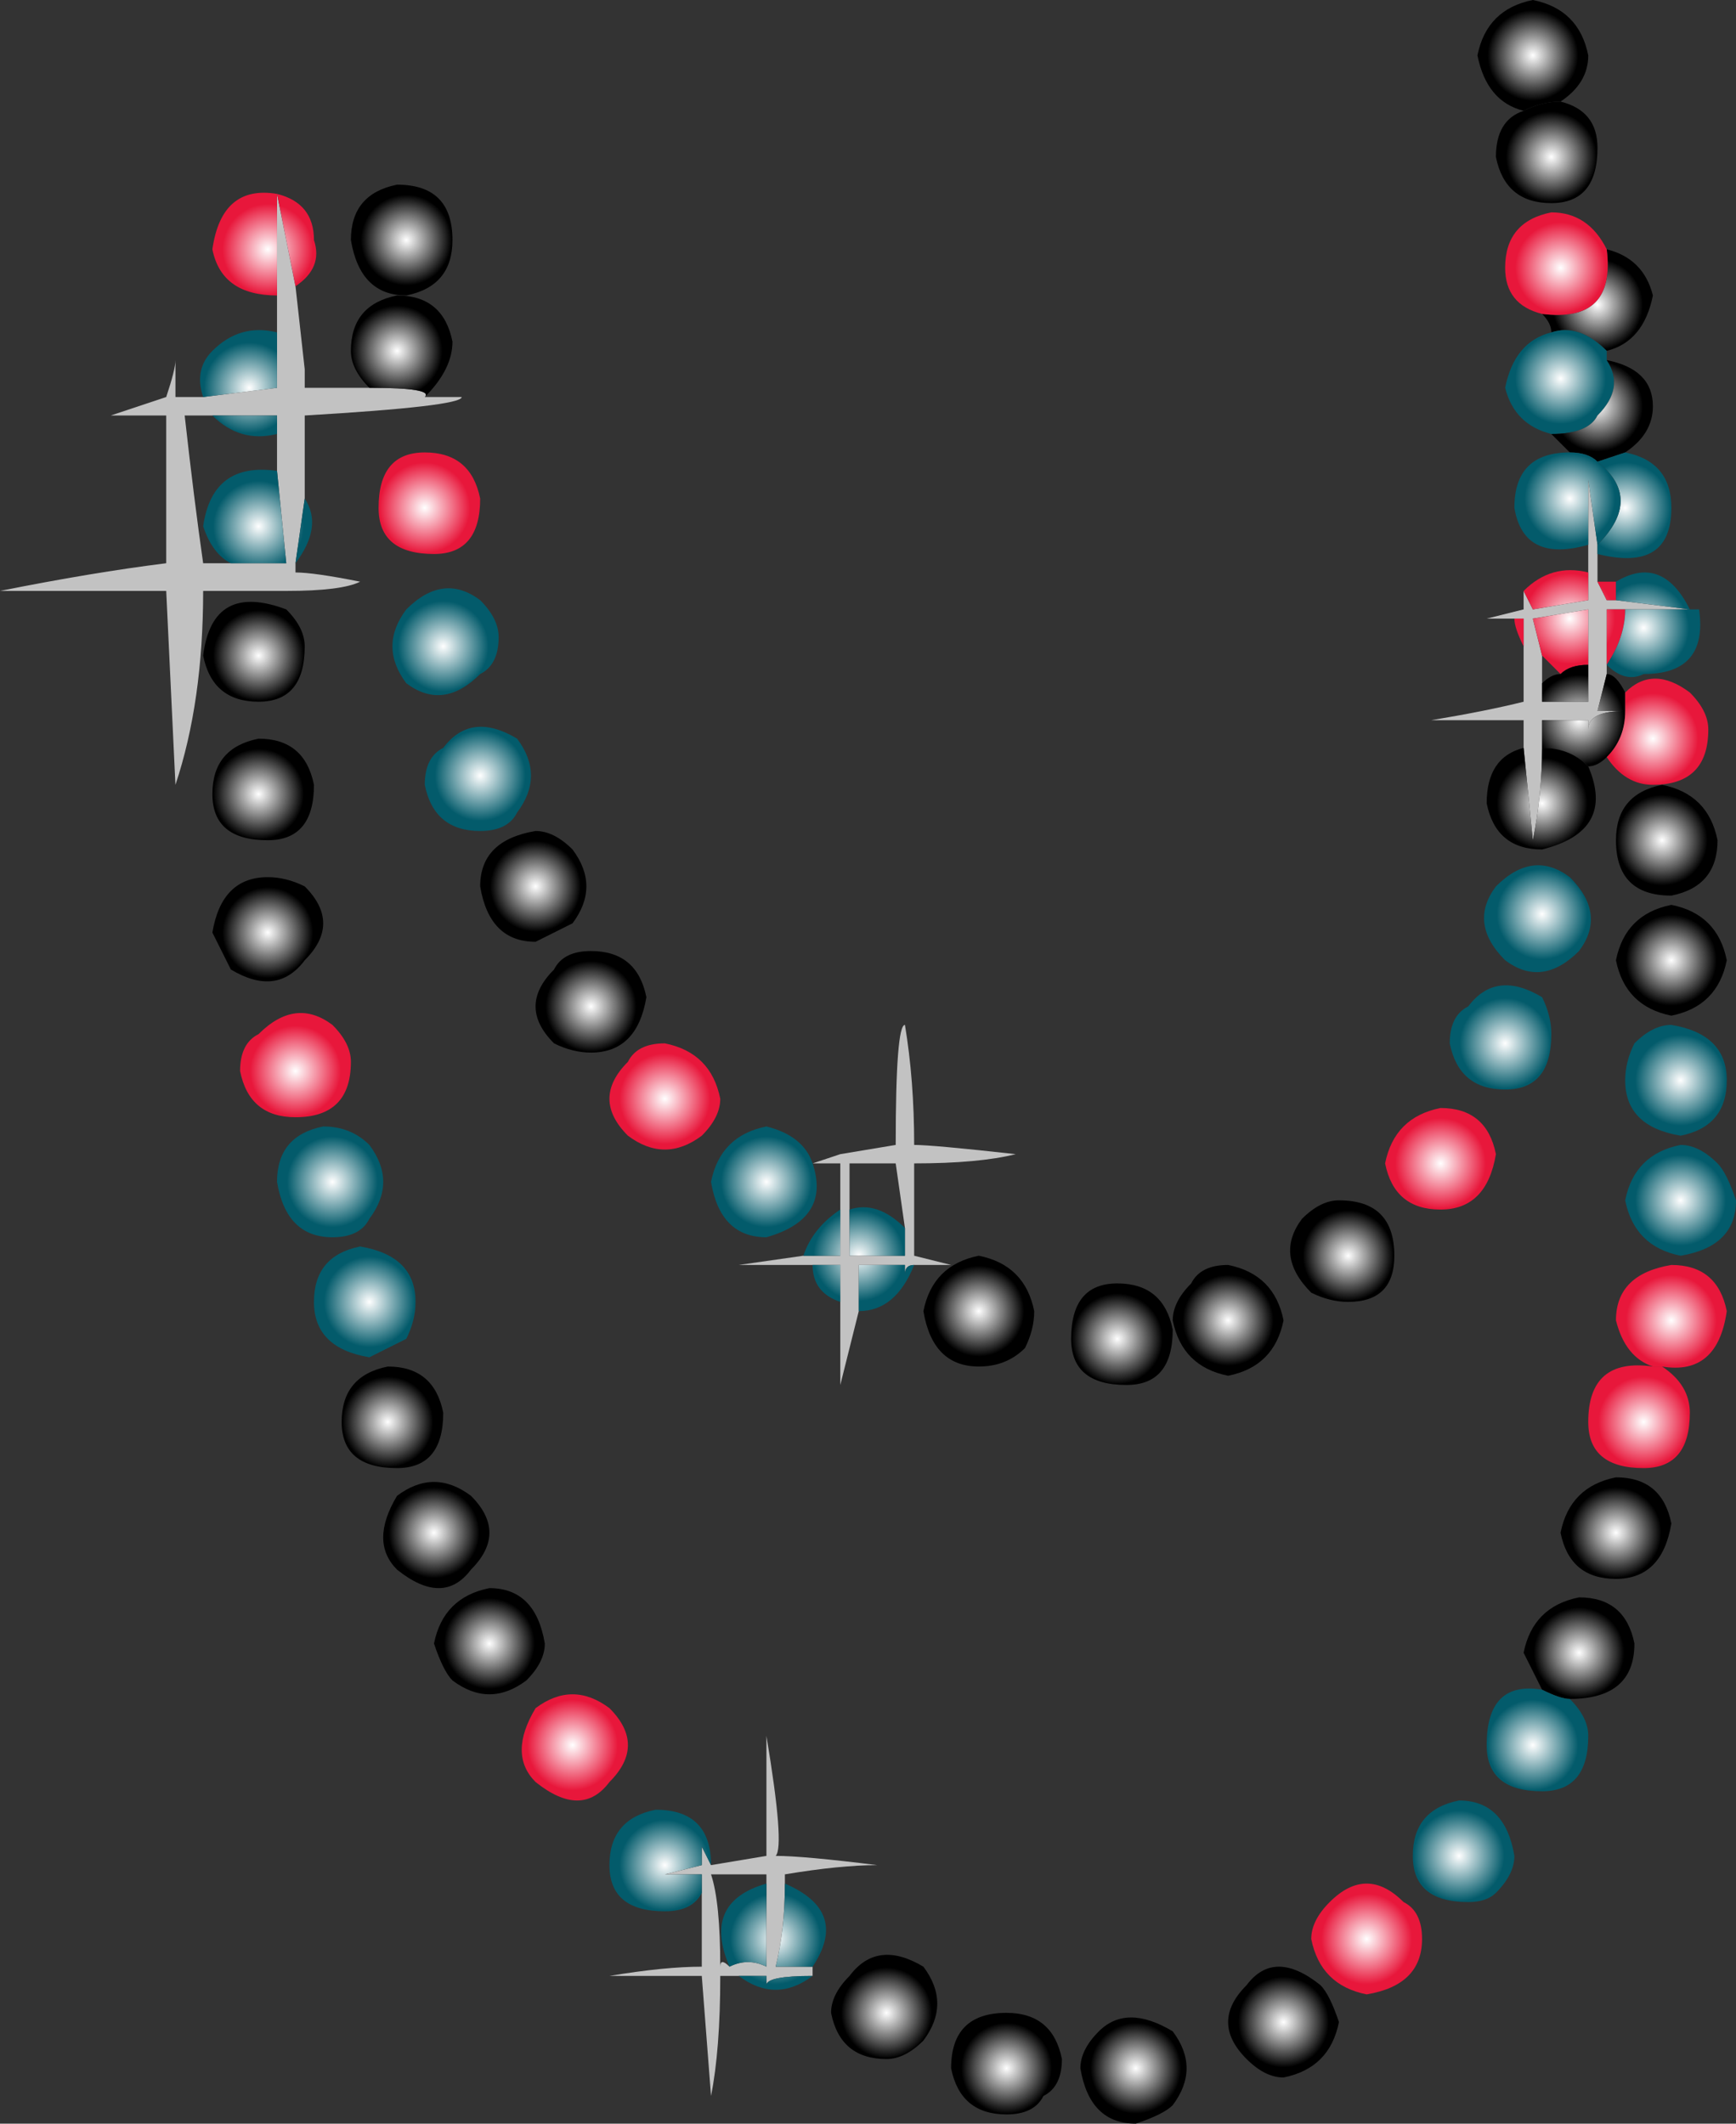 <?xml version="1.0" encoding="UTF-8" standalone="no"?>
<svg xmlns:xlink="http://www.w3.org/1999/xlink" height="11.5px" width="9.4px" xmlns="http://www.w3.org/2000/svg">
  <rect width="100%" height="100%" fill="#333333" stroke="none"/>
  <g transform="matrix(1.0, 0.0, 0.0, 1.0, 4.7, 5.75)">
    <path d="M3.55 -5.15 Q3.35 -5.2 3.3 -5.45 3.35 -5.7 3.6 -5.75 3.85 -5.7 3.9 -5.45 3.9 -5.3 3.75 -5.2 3.65 -5.2 3.55 -5.15" fill="url(#gradient0)" fill-rule="evenodd" stroke="none"/>
    <path d="M3.75 -5.2 Q3.95 -5.15 3.95 -4.95 3.95 -4.65 3.7 -4.65 3.45 -4.65 3.4 -4.9 3.4 -5.1 3.55 -5.15 3.65 -5.2 3.75 -5.2" fill="url(#gradient1)" fill-rule="evenodd" stroke="none"/>
    <path d="M4.0 -4.4 Q4.2 -4.35 4.25 -4.15 4.2 -3.9 4.0 -3.85 3.85 -4.0 3.7 -3.95 3.7 -4.0 3.65 -4.05 4.05 -4.0 4.0 -4.4" fill="url(#gradient2)" fill-rule="evenodd" stroke="none"/>
    <path d="M3.65 -4.05 Q3.45 -4.1 3.45 -4.3 3.45 -4.55 3.7 -4.6 3.9 -4.6 4.0 -4.4 4.05 -4.0 3.65 -4.05" fill="url(#gradient3)" fill-rule="evenodd" stroke="none"/>
    <path d="M4.0 -3.85 L4.0 -3.8 Q4.1 -3.65 3.95 -3.5 3.9 -3.4 3.7 -3.4 3.5 -3.45 3.45 -3.65 3.5 -3.9 3.7 -3.95 3.85 -4.0 4.0 -3.85" fill="url(#gradient4)" fill-rule="evenodd" stroke="none"/>
    <path d="M4.0 -3.8 Q4.25 -3.75 4.25 -3.55 4.25 -3.4 4.1 -3.3 L3.95 -3.25 Q3.9 -3.3 3.8 -3.3 3.75 -3.35 3.7 -3.4 3.9 -3.4 3.95 -3.5 4.1 -3.65 4.0 -3.8" fill="url(#gradient5)" fill-rule="evenodd" stroke="none"/>
    <path d="M3.95 -2.75 L3.95 -2.6 4.0 -2.5 4.05 -2.5 4.45 -2.45 4.5 -2.45 Q4.3 -2.45 4.1 -2.45 L4.0 -2.45 4.0 -2.15 4.0 -2.1 3.95 -1.9 4.1 -1.9 Q3.9 -1.9 3.9 -1.8 L3.9 -1.85 3.65 -1.85 3.65 -1.7 Q3.65 -1.45 3.6 -1.2 L3.55 -1.7 3.55 -1.8 3.55 -1.85 3.05 -1.85 Q3.35 -1.9 3.55 -1.95 L3.55 -2.25 3.55 -2.4 3.5 -2.4 3.35 -2.4 3.55 -2.45 3.55 -2.55 3.6 -2.45 3.9 -2.5 3.9 -2.65 3.9 -2.8 Q3.9 -3.1 3.9 -3.15 L3.95 -2.8 3.95 -2.75 M3.55 -2.55 L3.55 -2.55 M-0.3 0.55 L-0.15 0.5 0.15 0.45 Q0.15 -0.2 0.2 -0.2 0.25 0.1 0.25 0.45 0.35 0.45 0.8 0.5 0.6 0.55 0.25 0.55 0.25 0.85 0.25 1.0 L0.25 1.05 0.45 1.1 0.25 1.1 Q0.2 1.1 0.2 1.15 L0.2 1.1 -0.05 1.1 -0.05 1.35 Q-0.1 1.55 -0.15 1.75 L-0.15 1.3 -0.15 1.1 -0.3 1.1 -0.7 1.1 -0.35 1.05 -0.15 1.05 -0.15 0.8 -0.15 0.55 -0.3 0.55 -0.3 0.55 M3.9 -2.15 L3.9 -2.45 3.6 -2.4 3.65 -2.2 3.65 -2.05 3.65 -1.95 3.9 -1.95 Q3.9 -2.0 3.9 -2.15 M4.1 -1.9 L4.1 -1.9 M-3.1 -4.2 L-3.05 -3.75 -3.05 -3.65 -2.7 -3.65 Q-2.35 -3.65 -2.4 -3.6 L-2.2 -3.6 Q-2.2 -3.55 -3.05 -3.5 -3.05 -3.4 -3.05 -3.05 L-3.1 -2.7 -3.1 -2.65 Q-3.0 -2.65 -2.75 -2.6 -2.85 -2.55 -3.15 -2.55 L-3.15 -2.45 -3.15 -2.55 -3.6 -2.55 Q-3.6 -1.95 -3.75 -1.5 L-3.8 -2.55 -4.7 -2.55 Q-4.2 -2.65 -3.8 -2.7 -3.8 -3.45 -3.8 -3.5 L-4.1 -3.5 -3.8 -3.6 Q-3.75 -3.75 -3.75 -3.8 -3.75 -3.7 -3.75 -3.6 L-3.6 -3.6 -3.2 -3.65 -3.2 -3.95 -3.2 -4.15 Q-3.2 -4.6 -3.2 -4.7 L-3.2 -4.7 Q-3.15 -4.45 -3.1 -4.2 M-3.55 -3.5 L-3.7 -3.5 Q-3.65 -3.05 -3.6 -2.7 L-3.45 -2.7 -3.15 -2.7 -3.2 -3.2 -3.2 -3.4 -3.2 -3.5 -3.55 -3.5 M0.2 0.9 L0.15 0.55 -0.1 0.55 Q-0.1 0.65 -0.1 0.8 L-0.1 1.05 Q0.15 1.05 0.2 1.05 0.2 1.0 0.2 0.9 M-0.85 4.35 L-0.55 4.3 -0.55 3.65 Q-0.45 4.25 -0.5 4.3 -0.35 4.3 0.05 4.35 -0.15 4.35 -0.45 4.4 L-0.45 4.45 Q-0.45 4.7 -0.5 4.9 L-0.3 4.9 -0.3 4.95 Q-0.55 4.95 -0.55 5.0 L-0.55 4.95 -0.7 4.95 -0.8 4.95 Q-0.8 5.35 -0.85 5.6 L-0.9 4.95 -1.4 4.95 Q-1.1 4.9 -0.9 4.9 L-0.9 4.5 -0.9 4.4 -1.1 4.4 -0.9 4.35 -0.9 4.25 -0.85 4.35 M-0.55 4.45 L-0.55 4.4 -0.85 4.4 Q-0.8 4.55 -0.8 4.9 -0.8 4.85 -0.75 4.9 -0.65 4.85 -0.55 4.9 L-0.55 4.45" fill="#ffffff" fill-opacity="0.702" fill-rule="evenodd" stroke="none"/>
    <path d="M3.1 0.25 Q3.35 0.25 3.4 0.5 3.35 0.8 3.1 0.8 2.85 0.8 2.8 0.55 2.85 0.3 3.1 0.25" fill="url(#gradient6)" fill-rule="evenodd" stroke="none"/>
    <path d="M3.25 -0.3 Q3.4 -0.5 3.65 -0.35 3.7 -0.25 3.7 -0.15 3.7 0.15 3.45 0.15 3.2 0.15 3.15 -0.1 3.15 -0.25 3.25 -0.3" fill="url(#gradient7)" fill-rule="evenodd" stroke="none"/>
    <path d="M4.1 -3.3 Q4.35 -3.25 4.35 -3.0 4.35 -2.65 3.95 -2.75 L3.95 -2.8 Q4.2 -3.05 3.95 -3.25 L4.1 -3.3" fill="url(#gradient8)" fill-rule="evenodd" stroke="none"/>
    <path d="M3.9 -2.8 Q3.55 -2.7 3.5 -3.0 3.5 -3.3 3.8 -3.3 3.9 -3.3 3.95 -3.25 4.2 -3.05 3.95 -2.8 L3.9 -3.15 Q3.9 -3.1 3.9 -2.8" fill="url(#gradient9)" fill-rule="evenodd" stroke="none"/>
    <path d="M3.95 -2.6 Q4.0 -2.6 4.05 -2.6 L4.05 -2.5 4.0 -2.5 3.95 -2.6 M3.55 -2.25 Q3.5 -2.35 3.5 -2.4 L3.55 -2.4 3.55 -2.25 M3.55 -2.45 Q3.55 -2.5 3.55 -2.55 3.7 -2.7 3.9 -2.65 L3.9 -2.5 3.6 -2.45 3.55 -2.55 3.55 -2.45 M4.1 -2.45 Q4.1 -2.3 4.0 -2.15 L4.0 -2.45 4.1 -2.45 M3.9 -2.15 Q3.8 -2.15 3.75 -2.1 3.7 -2.15 3.65 -2.2 L3.6 -2.4 3.9 -2.45 3.9 -2.15" fill="url(#gradient10)" fill-rule="evenodd" stroke="none"/>
    <path d="M4.05 -2.6 Q4.3 -2.75 4.45 -2.45 L4.05 -2.5 4.05 -2.6 M4.5 -2.45 Q4.55 -2.1 4.2 -2.1 4.1 -2.05 4.0 -2.15 4.1 -2.3 4.1 -2.45 4.3 -2.45 4.5 -2.45" fill="url(#gradient11)" fill-rule="evenodd" stroke="none"/>
    <path d="M4.0 -2.1 Q4.05 -2.1 4.1 -2.0 4.1 -1.95 4.1 -1.9 4.1 -1.75 4.0 -1.65 3.95 -1.6 3.9 -1.6 3.8 -1.7 3.65 -1.7 L3.65 -1.85 3.9 -1.85 3.9 -1.8 Q3.9 -1.9 4.1 -1.9 L3.95 -1.9 4.0 -2.1 M3.55 -1.8 L3.55 -1.85 3.55 -1.8 M3.75 -2.1 Q3.8 -2.15 3.9 -2.15 3.9 -2.0 3.9 -1.95 L3.65 -1.95 3.65 -2.05 Q3.7 -2.1 3.75 -2.1" fill="url(#gradient12)" fill-rule="evenodd" stroke="none"/>
    <path d="M3.9 -1.6 Q4.05 -1.25 3.65 -1.15 3.4 -1.15 3.35 -1.4 3.35 -1.65 3.55 -1.7 L3.6 -1.2 Q3.65 -1.45 3.65 -1.7 3.8 -1.7 3.9 -1.6" fill="url(#gradient13)" fill-rule="evenodd" stroke="none"/>
    <path d="M4.1 -2.0 Q4.25 -2.15 4.45 -2.0 4.55 -1.9 4.55 -1.8 4.55 -1.5 4.25 -1.5 4.1 -1.5 4.0 -1.65 4.1 -1.75 4.1 -1.9 4.1 -1.95 4.1 -2.0 M4.1 -1.9 L4.1 -1.9" fill="url(#gradient14)" fill-rule="evenodd" stroke="none"/>
    <path d="M4.6 -1.2 Q4.6 -0.95 4.35 -0.9 4.05 -0.9 4.05 -1.2 4.05 -1.45 4.3 -1.5 4.55 -1.45 4.6 -1.2" fill="url(#gradient15)" fill-rule="evenodd" stroke="none"/>
    <path d="M4.65 -0.55 Q4.6 -0.3 4.35 -0.25 4.1 -0.3 4.05 -0.55 4.1 -0.8 4.35 -0.85 4.6 -0.8 4.65 -0.55" fill="url(#gradient16)" fill-rule="evenodd" stroke="none"/>
    <path d="M3.85 -0.6 Q3.65 -0.4 3.45 -0.55 3.25 -0.75 3.4 -0.95 3.6 -1.15 3.8 -1.0 4.0 -0.8 3.85 -0.6" fill="url(#gradient17)" fill-rule="evenodd" stroke="none"/>
    <path d="M4.15 -0.1 Q4.25 -0.2 4.35 -0.2 4.65 -0.15 4.65 0.1 4.65 0.35 4.4 0.4 4.1 0.35 4.1 0.1 4.1 0.0 4.15 -0.1" fill="url(#gradient18)" fill-rule="evenodd" stroke="none"/>
    <path d="M4.6 0.55 Q4.65 0.6 4.7 0.75 4.7 1.0 4.4 1.05 4.15 1.0 4.1 0.75 4.15 0.5 4.4 0.45 4.5 0.45 4.6 0.55" fill="url(#gradient19)" fill-rule="evenodd" stroke="none"/>
    <path d="M-2.8 -4.45 Q-2.8 -4.7 -2.55 -4.75 -2.25 -4.75 -2.25 -4.45 -2.25 -4.2 -2.5 -4.15 -2.75 -4.15 -2.8 -4.45" fill="url(#gradient20)" fill-rule="evenodd" stroke="none"/>
    <path d="M-3.2 -4.7 Q-3.0 -4.65 -3.0 -4.45 -2.95 -4.3 -3.1 -4.2 -3.15 -4.45 -3.2 -4.7 -3.2 -4.6 -3.2 -4.15 -3.5 -4.15 -3.55 -4.4 -3.5 -4.75 -3.2 -4.7" fill="url(#gradient21)" fill-rule="evenodd" stroke="none"/>
    <path d="M-3.05 -3.75 Q-3.05 -3.7 -3.05 -3.65 L-3.05 -3.75 M-3.6 -3.6 Q-3.65 -3.75 -3.55 -3.85 -3.4 -4.0 -3.2 -3.95 L-3.2 -3.65 -3.6 -3.6 M-3.2 -3.4 Q-3.4 -3.35 -3.55 -3.5 L-3.2 -3.5 -3.2 -3.4" fill="url(#gradient22)" fill-rule="evenodd" stroke="none"/>
    <path d="M-2.7 -3.65 Q-2.8 -3.75 -2.8 -3.85 -2.8 -4.1 -2.55 -4.15 -2.3 -4.15 -2.25 -3.9 -2.25 -3.75 -2.4 -3.6 -2.35 -3.65 -2.7 -3.65" fill="url(#gradient23)" fill-rule="evenodd" stroke="none"/>
    <path d="M-3.15 -2.45 Q-3.05 -2.35 -3.05 -2.25 -3.05 -1.95 -3.3 -1.95 -3.55 -1.95 -3.6 -2.2 -3.55 -2.6 -3.15 -2.45" fill="url(#gradient24)" fill-rule="evenodd" stroke="none"/>
    <path d="M-2.4 -3.3 Q-2.15 -3.3 -2.1 -3.05 -2.1 -2.75 -2.35 -2.75 -2.65 -2.75 -2.65 -3.0 -2.65 -3.3 -2.4 -3.3" fill="url(#gradient25)" fill-rule="evenodd" stroke="none"/>
    <path d="M-3.05 -3.05 Q-2.95 -2.9 -3.1 -2.7 L-3.05 -3.05 M-3.45 -2.7 Q-3.55 -2.75 -3.6 -2.9 -3.55 -3.25 -3.2 -3.2 L-3.15 -2.7 -3.45 -2.7" fill="url(#gradient26)" fill-rule="evenodd" stroke="none"/>
    <path d="M-3.3 -1.75 Q-3.05 -1.75 -3.0 -1.5 -3.0 -1.2 -3.25 -1.2 -3.55 -1.2 -3.55 -1.45 -3.55 -1.7 -3.3 -1.75" fill="url(#gradient27)" fill-rule="evenodd" stroke="none"/>
    <path d="M-2.0 -2.3 Q-2.0 -2.15 -2.1 -2.1 -2.3 -1.9 -2.5 -2.05 -2.65 -2.25 -2.5 -2.45 -2.3 -2.65 -2.1 -2.5 -2.0 -2.4 -2.0 -2.3" fill="url(#gradient28)" fill-rule="evenodd" stroke="none"/>
    <path d="M-1.9 -1.75 Q-1.75 -1.55 -1.9 -1.35 -1.95 -1.25 -2.1 -1.25 -2.35 -1.25 -2.4 -1.5 -2.4 -1.65 -2.3 -1.7 -2.15 -1.9 -1.9 -1.75" fill="url(#gradient29)" fill-rule="evenodd" stroke="none"/>
    <path d="M-1.8 -1.25 Q-1.7 -1.25 -1.6 -1.15 -1.45 -0.95 -1.6 -0.75 -1.7 -0.7 -1.8 -0.65 -2.05 -0.65 -2.1 -0.95 -2.1 -1.2 -1.8 -1.25" fill="url(#gradient30)" fill-rule="evenodd" stroke="none"/>
    <path d="M-3.25 -1.0 Q-3.15 -1.0 -3.05 -0.95 -2.85 -0.75 -3.05 -0.55 -3.2 -0.35 -3.45 -0.5 -3.5 -0.6 -3.55 -0.7 -3.5 -1.0 -3.25 -1.0" fill="url(#gradient31)" fill-rule="evenodd" stroke="none"/>
    <path d="M-2.8 0.0 Q-2.8 0.3 -3.1 0.3 -3.35 0.3 -3.4 0.05 -3.4 -0.1 -3.3 -0.15 -3.1 -0.35 -2.9 -0.2 -2.8 -0.1 -2.8 0.0" fill="url(#gradient32)" fill-rule="evenodd" stroke="none"/>
    <path d="M-2.7 0.45 Q-2.55 0.65 -2.7 0.85 -2.75 0.95 -2.9 0.95 -3.15 0.95 -3.2 0.65 -3.2 0.4 -2.95 0.35 -2.8 0.35 -2.7 0.45" fill="url(#gradient33)" fill-rule="evenodd" stroke="none"/>
    <path d="M-1.5 -0.6 Q-1.25 -0.6 -1.2 -0.35 -1.25 -0.05 -1.5 -0.05 -1.6 -0.05 -1.7 -0.1 -1.9 -0.3 -1.7 -0.5 -1.65 -0.6 -1.5 -0.6" fill="url(#gradient34)" fill-rule="evenodd" stroke="none"/>
    <path d="M-1.3 0.4 Q-1.5 0.2 -1.3 0.0 -1.25 -0.1 -1.1 -0.1 -0.85 -0.05 -0.8 0.2 -0.8 0.3 -0.9 0.4 -1.1 0.55 -1.3 0.4" fill="url(#gradient35)" fill-rule="evenodd" stroke="none"/>
    <path d="M-0.3 0.55 Q-0.2 0.85 -0.55 0.95 -0.8 0.95 -0.85 0.65 -0.8 0.4 -0.55 0.35 -0.35 0.4 -0.3 0.55 L-0.3 0.55" fill="url(#gradient36)" fill-rule="evenodd" stroke="none"/>
    <path d="M0.25 1.0 L0.25 1.05 0.25 1.0 M0.25 1.1 Q0.15 1.35 -0.05 1.35 L-0.05 1.1 0.2 1.1 0.2 1.15 Q0.2 1.1 0.25 1.1 M-0.15 1.3 Q-0.3 1.25 -0.3 1.1 L-0.15 1.1 -0.15 1.3 M-0.35 1.05 Q-0.3 0.9 -0.15 0.8 L-0.15 1.05 -0.35 1.05 M-0.1 0.8 Q0.05 0.75 0.2 0.9 0.2 1.0 0.2 1.05 0.15 1.05 -0.1 1.05 L-0.1 0.8" fill="url(#gradient37)" fill-rule="evenodd" stroke="none"/>
    <path d="M-2.5 1.5 Q-2.6 1.55 -2.7 1.6 -3.0 1.55 -3.0 1.3 -3.0 1.05 -2.75 1.0 -2.45 1.05 -2.45 1.3 -2.45 1.4 -2.5 1.5" fill="url(#gradient38)" fill-rule="evenodd" stroke="none"/>
    <path d="M-2.85 1.95 Q-2.85 1.7 -2.6 1.65 -2.35 1.65 -2.3 1.9 -2.3 2.2 -2.55 2.2 -2.85 2.2 -2.85 1.95" fill="url(#gradient39)" fill-rule="evenodd" stroke="none"/>
    <path d="M-2.05 2.55 Q-2.05 2.65 -2.15 2.75 -2.3 2.95 -2.55 2.75 -2.7 2.6 -2.55 2.35 -2.35 2.2 -2.15 2.35 -2.05 2.45 -2.05 2.55" fill="url(#gradient40)" fill-rule="evenodd" stroke="none"/>
    <path d="M-2.25 3.35 Q-2.3 3.3 -2.35 3.15 -2.3 2.9 -2.05 2.85 -1.8 2.85 -1.75 3.15 -1.75 3.25 -1.85 3.35 -2.05 3.5 -2.25 3.35" fill="url(#gradient41)" fill-rule="evenodd" stroke="none"/>
    <path d="M-1.8 3.5 Q-1.6 3.35 -1.4 3.5 -1.2 3.7 -1.4 3.9 -1.55 4.1 -1.8 3.9 -1.95 3.75 -1.8 3.5" fill="url(#gradient42)" fill-rule="evenodd" stroke="none"/>
    <path d="M-0.9 4.5 Q-0.95 4.6 -1.1 4.6 -1.4 4.6 -1.4 4.35 -1.4 4.1 -1.15 4.05 -0.85 4.05 -0.85 4.35 L-0.9 4.25 -0.9 4.35 -1.1 4.4 -0.9 4.4 -0.9 4.5" fill="url(#gradient43)" fill-rule="evenodd" stroke="none"/>
    <path d="M-0.45 4.45 Q-0.1 4.6 -0.3 4.9 L-0.5 4.9 Q-0.45 4.7 -0.45 4.45 M-0.3 4.95 Q-0.5 5.1 -0.7 4.95 L-0.55 4.95 -0.55 5.0 Q-0.55 4.95 -0.3 4.95 M-0.55 4.45 L-0.55 4.9 Q-0.65 4.85 -0.75 4.9 -0.9 4.55 -0.55 4.45" fill="url(#gradient44)" fill-rule="evenodd" stroke="none"/>
    <path d="M-0.1 4.95 Q0.05 4.75 0.3 4.9 0.45 5.1 0.3 5.3 0.2 5.4 0.1 5.4 -0.15 5.4 -0.2 5.15 -0.2 5.05 -0.1 4.95" fill="url(#gradient45)" fill-rule="evenodd" stroke="none"/>
    <path d="M4.25 1.65 Q4.1 1.6 4.05 1.4 4.05 1.15 4.35 1.1 4.6 1.1 4.65 1.35 4.6 1.7 4.3 1.65 L4.25 1.65" fill="url(#gradient46)" fill-rule="evenodd" stroke="none"/>
    <path d="M4.3 1.65 Q4.45 1.75 4.45 1.9 4.45 2.2 4.2 2.2 3.9 2.2 3.9 1.95 3.9 1.6 4.25 1.65 L4.3 1.65" fill="url(#gradient47)" fill-rule="evenodd" stroke="none"/>
    <path d="M4.05 2.25 Q4.3 2.25 4.35 2.5 4.3 2.8 4.05 2.8 3.8 2.8 3.75 2.55 3.8 2.3 4.05 2.25" fill="url(#gradient48)" fill-rule="evenodd" stroke="none"/>
    <path d="M3.65 3.4 Q3.6 3.3 3.55 3.2 3.6 2.95 3.85 2.9 4.1 2.9 4.15 3.15 4.15 3.45 3.8 3.45 3.75 3.45 3.65 3.4" fill="url(#gradient49)" fill-rule="evenodd" stroke="none"/>
    <path d="M3.8 3.45 Q3.9 3.55 3.9 3.65 3.9 3.95 3.65 3.95 3.35 3.95 3.35 3.7 3.35 3.35 3.65 3.4 3.75 3.45 3.8 3.45" fill="url(#gradient50)" fill-rule="evenodd" stroke="none"/>
    <path d="M3.4 4.5 Q3.35 4.55 3.25 4.55 2.95 4.55 2.95 4.3 2.95 4.05 3.2 4.0 3.45 4.0 3.5 4.3 3.5 4.4 3.4 4.5" fill="url(#gradient51)" fill-rule="evenodd" stroke="none"/>
    <path d="M2.6 1.3 Q2.5 1.3 2.4 1.25 2.2 1.05 2.35 0.85 2.45 0.75 2.55 0.75 2.85 0.75 2.85 1.05 2.85 1.3 2.6 1.3" fill="url(#gradient52)" fill-rule="evenodd" stroke="none"/>
    <path d="M1.75 1.2 Q1.8 1.1 1.95 1.1 2.2 1.15 2.25 1.4 2.2 1.65 1.95 1.7 1.7 1.65 1.65 1.4 1.65 1.3 1.75 1.2" fill="url(#gradient53)" fill-rule="evenodd" stroke="none"/>
    <path d="M1.65 1.45 Q1.65 1.75 1.4 1.75 1.1 1.75 1.1 1.5 1.1 1.2 1.35 1.2 1.6 1.2 1.65 1.45" fill="url(#gradient54)" fill-rule="evenodd" stroke="none"/>
    <path d="M0.85 1.55 Q0.75 1.65 0.6 1.65 0.35 1.65 0.3 1.35 0.35 1.1 0.6 1.05 0.85 1.1 0.9 1.35 0.9 1.45 0.85 1.55" fill="url(#gradient55)" fill-rule="evenodd" stroke="none"/>
    <path d="M3.0 4.75 Q3.0 5.0 2.7 5.05 2.45 5.0 2.4 4.75 2.4 4.65 2.5 4.55 2.7 4.35 2.9 4.55 3.0 4.6 3.0 4.75" fill="url(#gradient56)" fill-rule="evenodd" stroke="none"/>
    <path d="M2.45 5.0 Q2.5 5.05 2.55 5.2 2.5 5.45 2.25 5.5 2.15 5.5 2.05 5.4 1.85 5.2 2.05 5.0 2.2 4.8 2.45 5.0" fill="url(#gradient57)" fill-rule="evenodd" stroke="none"/>
    <path d="M1.65 5.25 Q1.8 5.45 1.65 5.65 1.6 5.7 1.45 5.75 1.2 5.75 1.15 5.45 1.15 5.35 1.25 5.25 1.4 5.1 1.65 5.25" fill="url(#gradient58)" fill-rule="evenodd" stroke="none"/>
    <path d="M0.95 5.6 Q0.9 5.7 0.75 5.7 0.5 5.7 0.45 5.45 0.45 5.15 0.75 5.15 1.0 5.15 1.05 5.4 1.05 5.55 0.95 5.6" fill="url(#gradient59)" fill-rule="evenodd" stroke="none"/>
  </g>
  <defs>
    <radialGradient cx="0" cy="0" gradientTransform="matrix(3.0E-4, 0.0, 0.0, 3.0E-4, 3.6, -5.45)" gradientUnits="userSpaceOnUse" id="gradient0" r="819.2" spreadMethod="pad">
      <stop offset="0.0" stop-color="#ffffff"/>
      <stop offset="1.0" stop-color="#000000"/>
    </radialGradient>
    <radialGradient cx="0" cy="0" gradientTransform="matrix(3.0E-4, 0.0, 0.0, 3.0E-4, 3.7, -4.9)" gradientUnits="userSpaceOnUse" id="gradient1" r="819.2" spreadMethod="pad">
      <stop offset="0.0" stop-color="#ffffff"/>
      <stop offset="1.0" stop-color="#000000"/>
    </radialGradient>
    <radialGradient cx="0" cy="0" gradientTransform="matrix(3.0E-4, 0.0, 0.0, 3.0E-4, 3.95, -4.1)" gradientUnits="userSpaceOnUse" id="gradient2" r="819.2" spreadMethod="pad">
      <stop offset="0.0" stop-color="#ffffff"/>
      <stop offset="1.0" stop-color="#000000"/>
    </radialGradient>
    <radialGradient cx="0" cy="0" gradientTransform="matrix(3.0E-4, 0.0, 0.0, 3.0E-4, 3.75, -4.3)" gradientUnits="userSpaceOnUse" id="gradient3" r="819.2" spreadMethod="pad">
      <stop offset="0.0" stop-color="#ffffff"/>
      <stop offset="1.0" stop-color="#e8173b"/>
    </radialGradient>
    <radialGradient cx="0" cy="0" gradientTransform="matrix(3.0E-4, 0.0, 0.0, 3.0E-4, 3.75, -3.7)" gradientUnits="userSpaceOnUse" id="gradient4" r="819.2" spreadMethod="pad">
      <stop offset="0.0" stop-color="#ffffff"/>
      <stop offset="1.0" stop-color="#035b6b"/>
    </radialGradient>
    <radialGradient cx="0" cy="0" gradientTransform="matrix(3.0E-4, 0.0, 0.0, 3.0E-4, 3.95, -3.55)" gradientUnits="userSpaceOnUse" id="gradient5" r="819.2" spreadMethod="pad">
      <stop offset="0.0" stop-color="#ffffff"/>
      <stop offset="1.0" stop-color="#000000"/>
    </radialGradient>
    <radialGradient cx="0" cy="0" gradientTransform="matrix(3.0E-4, 0.0, 0.0, 3.0E-4, 3.1, 0.55)" gradientUnits="userSpaceOnUse" id="gradient6" r="819.2" spreadMethod="pad">
      <stop offset="0.0" stop-color="#ffffff"/>
      <stop offset="1.0" stop-color="#e8173b"/>
    </radialGradient>
    <radialGradient cx="0" cy="0" gradientTransform="matrix(3.0E-4, 0.0, 0.0, 3.0E-4, 3.45, -0.1)" gradientUnits="userSpaceOnUse" id="gradient7" r="819.2" spreadMethod="pad">
      <stop offset="0.0" stop-color="#ffffff"/>
      <stop offset="1.0" stop-color="#035b6b"/>
    </radialGradient>
    <radialGradient cx="0" cy="0" gradientTransform="matrix(3.0E-4, 0.0, 0.0, 3.0E-4, 4.1, -3.0)" gradientUnits="userSpaceOnUse" id="gradient8" r="819.2" spreadMethod="pad">
      <stop offset="0.0" stop-color="#ffffff"/>
      <stop offset="1.0" stop-color="#035b6b"/>
    </radialGradient>
    <radialGradient cx="0" cy="0" gradientTransform="matrix(3.0E-4, 0.0, 0.0, 3.0E-4, 3.8, -3.05)" gradientUnits="userSpaceOnUse" id="gradient9" r="819.2" spreadMethod="pad">
      <stop offset="0.0" stop-color="#ffffff"/>
      <stop offset="1.0" stop-color="#035b6b"/>
    </radialGradient>
    <radialGradient cx="0" cy="0" gradientTransform="matrix(3.0E-4, 0.0, 0.0, 3.0E-4, 3.8, -2.4)" gradientUnits="userSpaceOnUse" id="gradient10" r="819.2" spreadMethod="pad">
      <stop offset="0.0" stop-color="#ffffff"/>
      <stop offset="1.0" stop-color="#e8173b"/>
    </radialGradient>
    <radialGradient cx="0" cy="0" gradientTransform="matrix(3.0E-4, 0.0, 0.0, 3.0E-4, 4.2, -2.35)" gradientUnits="userSpaceOnUse" id="gradient11" r="819.2" spreadMethod="pad">
      <stop offset="0.0" stop-color="#ffffff"/>
      <stop offset="1.0" stop-color="#035b6b"/>
    </radialGradient>
    <radialGradient cx="0" cy="0" gradientTransform="matrix(3.0E-4, 0.0, 0.0, 3.0E-4, 3.85, -1.85)" gradientUnits="userSpaceOnUse" id="gradient12" r="819.2" spreadMethod="pad">
      <stop offset="0.0" stop-color="#ffffff"/>
      <stop offset="1.0" stop-color="#000000"/>
    </radialGradient>
    <radialGradient cx="0" cy="0" gradientTransform="matrix(3.0E-4, 0.0, 0.0, 3.0E-4, 3.65, -1.4)" gradientUnits="userSpaceOnUse" id="gradient13" r="819.2" spreadMethod="pad">
      <stop offset="0.0" stop-color="#ffffff"/>
      <stop offset="1.0" stop-color="#000000"/>
    </radialGradient>
    <radialGradient cx="0" cy="0" gradientTransform="matrix(3.0E-4, 0.0, 0.0, 3.0E-4, 4.25, -1.75)" gradientUnits="userSpaceOnUse" id="gradient14" r="819.2" spreadMethod="pad">
      <stop offset="0.0" stop-color="#ffffff"/>
      <stop offset="1.0" stop-color="#e8173b"/>
    </radialGradient>
    <radialGradient cx="0" cy="0" gradientTransform="matrix(3.0E-4, 0.0, 0.0, 3.0E-4, 4.3, -1.2)" gradientUnits="userSpaceOnUse" id="gradient15" r="819.2" spreadMethod="pad">
      <stop offset="0.0" stop-color="#ffffff"/>
      <stop offset="1.0" stop-color="#000000"/>
    </radialGradient>
    <radialGradient cx="0" cy="0" gradientTransform="matrix(3.0E-4, 0.0, 0.0, 3.0E-4, 4.35, -0.55)" gradientUnits="userSpaceOnUse" id="gradient16" r="819.2" spreadMethod="pad">
      <stop offset="0.0" stop-color="#ffffff"/>
      <stop offset="1.0" stop-color="#000000"/>
    </radialGradient>
    <radialGradient cx="0" cy="0" gradientTransform="matrix(3.0E-4, 0.0, 0.0, 3.0E-4, 3.65, -0.8)" gradientUnits="userSpaceOnUse" id="gradient17" r="819.2" spreadMethod="pad">
      <stop offset="0.0" stop-color="#ffffff"/>
      <stop offset="1.0" stop-color="#035b6b"/>
    </radialGradient>
    <radialGradient cx="0" cy="0" gradientTransform="matrix(3.0E-4, 0.0, 0.0, 3.0E-4, 4.4, 0.1)" gradientUnits="userSpaceOnUse" id="gradient18" r="819.2" spreadMethod="pad">
      <stop offset="0.0" stop-color="#ffffff"/>
      <stop offset="1.0" stop-color="#035b6b"/>
    </radialGradient>
    <radialGradient cx="0" cy="0" gradientTransform="matrix(3.0E-4, 0.0, 0.0, 3.0E-4, 4.4, 0.75)" gradientUnits="userSpaceOnUse" id="gradient19" r="819.2" spreadMethod="pad">
      <stop offset="0.0" stop-color="#ffffff"/>
      <stop offset="1.0" stop-color="#035b6b"/>
    </radialGradient>
    <radialGradient cx="0" cy="0" gradientTransform="matrix(3.0E-4, 0.0, 0.0, 3.0E-4, -2.5, -4.45)" gradientUnits="userSpaceOnUse" id="gradient20" r="819.2" spreadMethod="pad">
      <stop offset="0.0" stop-color="#ffffff"/>
      <stop offset="1.0" stop-color="#000000"/>
    </radialGradient>
    <radialGradient cx="0" cy="0" gradientTransform="matrix(3.0E-4, 0.0, 0.0, 3.0E-4, -3.25, -4.4)" gradientUnits="userSpaceOnUse" id="gradient21" r="819.2" spreadMethod="pad">
      <stop offset="0.0" stop-color="#ffffff"/>
      <stop offset="1.0" stop-color="#e8173b"/>
    </radialGradient>
    <radialGradient cx="0" cy="0" gradientTransform="matrix(3.0E-4, 0.0, 0.0, 3.0E-4, -3.35, -3.65)" gradientUnits="userSpaceOnUse" id="gradient22" r="819.2" spreadMethod="pad">
      <stop offset="0.0" stop-color="#ffffff"/>
      <stop offset="1.0" stop-color="#035b6b"/>
    </radialGradient>
    <radialGradient cx="0" cy="0" gradientTransform="matrix(3.0E-4, 0.0, 0.0, 3.0E-4, -2.55, -3.85)" gradientUnits="userSpaceOnUse" id="gradient23" r="819.2" spreadMethod="pad">
      <stop offset="0.0" stop-color="#ffffff"/>
      <stop offset="1.0" stop-color="#000000"/>
    </radialGradient>
    <radialGradient cx="0" cy="0" gradientTransform="matrix(3.0E-4, 0.0, 0.0, 3.0E-4, -3.3, -2.2)" gradientUnits="userSpaceOnUse" id="gradient24" r="819.2" spreadMethod="pad">
      <stop offset="0.0" stop-color="#ffffff"/>
      <stop offset="1.0" stop-color="#000000"/>
    </radialGradient>
    <radialGradient cx="0" cy="0" gradientTransform="matrix(3.0E-4, 0.0, 0.0, 3.0E-4, -2.4, -3.0)" gradientUnits="userSpaceOnUse" id="gradient25" r="819.2" spreadMethod="pad">
      <stop offset="0.0" stop-color="#ffffff"/>
      <stop offset="1.0" stop-color="#e8173b"/>
    </radialGradient>
    <radialGradient cx="0" cy="0" gradientTransform="matrix(3.0E-4, 0.0, 0.0, 3.0E-4, -3.3, -2.9)" gradientUnits="userSpaceOnUse" id="gradient26" r="819.2" spreadMethod="pad">
      <stop offset="0.0" stop-color="#ffffff"/>
      <stop offset="1.0" stop-color="#035b6b"/>
    </radialGradient>
    <radialGradient cx="0" cy="0" gradientTransform="matrix(3.0E-4, 0.0, 0.0, 3.0E-4, -3.3, -1.45)" gradientUnits="userSpaceOnUse" id="gradient27" r="819.2" spreadMethod="pad">
      <stop offset="0.0" stop-color="#ffffff"/>
      <stop offset="1.0" stop-color="#000000"/>
    </radialGradient>
    <radialGradient cx="0" cy="0" gradientTransform="matrix(3.0E-4, 0.0, 0.0, 3.0E-4, -2.3, -2.25)" gradientUnits="userSpaceOnUse" id="gradient28" r="819.2" spreadMethod="pad">
      <stop offset="0.0" stop-color="#ffffff"/>
      <stop offset="1.0" stop-color="#035b6b"/>
    </radialGradient>
    <radialGradient cx="0" cy="0" gradientTransform="matrix(3.0E-4, 0.0, 0.0, 3.0E-4, -2.1, -1.55)" gradientUnits="userSpaceOnUse" id="gradient29" r="819.2" spreadMethod="pad">
      <stop offset="0.0" stop-color="#ffffff"/>
      <stop offset="1.0" stop-color="#035b6b"/>
    </radialGradient>
    <radialGradient cx="0" cy="0" gradientTransform="matrix(3.0E-4, 0.0, 0.0, 3.0E-4, -1.8, -0.95)" gradientUnits="userSpaceOnUse" id="gradient30" r="819.2" spreadMethod="pad">
      <stop offset="0.0" stop-color="#ffffff"/>
      <stop offset="1.0" stop-color="#000000"/>
    </radialGradient>
    <radialGradient cx="0" cy="0" gradientTransform="matrix(3.0E-4, 0.0, 0.0, 3.0E-4, -3.25, -0.7)" gradientUnits="userSpaceOnUse" id="gradient31" r="819.2" spreadMethod="pad">
      <stop offset="0.0" stop-color="#ffffff"/>
      <stop offset="1.0" stop-color="#000000"/>
    </radialGradient>
    <radialGradient cx="0" cy="0" gradientTransform="matrix(3.0E-4, 0.0, 0.0, 3.0E-4, -3.1, 0.05)" gradientUnits="userSpaceOnUse" id="gradient32" r="819.2" spreadMethod="pad">
      <stop offset="0.0" stop-color="#ffffff"/>
      <stop offset="1.0" stop-color="#e8173b"/>
    </radialGradient>
    <radialGradient cx="0" cy="0" gradientTransform="matrix(3.0E-4, 0.0, 0.0, 3.0E-4, -2.9, 0.65)" gradientUnits="userSpaceOnUse" id="gradient33" r="819.2" spreadMethod="pad">
      <stop offset="0.0" stop-color="#ffffff"/>
      <stop offset="1.0" stop-color="#035b6b"/>
    </radialGradient>
    <radialGradient cx="0" cy="0" gradientTransform="matrix(3.0E-4, 0.0, 0.0, 3.0E-4, -1.5, -0.3)" gradientUnits="userSpaceOnUse" id="gradient34" r="819.2" spreadMethod="pad">
      <stop offset="0.0" stop-color="#ffffff"/>
      <stop offset="1.0" stop-color="#000000"/>
    </radialGradient>
    <radialGradient cx="0" cy="0" gradientTransform="matrix(3.0E-4, 0.0, 0.0, 3.0E-4, -1.1, 0.2)" gradientUnits="userSpaceOnUse" id="gradient35" r="819.2" spreadMethod="pad">
      <stop offset="0.0" stop-color="#ffffff"/>
      <stop offset="1.0" stop-color="#e8173b"/>
    </radialGradient>
    <radialGradient cx="0" cy="0" gradientTransform="matrix(3.0E-4, 0.0, 0.0, 3.0E-4, -0.55, 0.65)" gradientUnits="userSpaceOnUse" id="gradient36" r="819.2" spreadMethod="pad">
      <stop offset="0.0" stop-color="#ffffff"/>
      <stop offset="1.0" stop-color="#035b6b"/>
    </radialGradient>
    <radialGradient cx="0" cy="0" gradientTransform="matrix(3.0E-4, 0.0, 0.0, 3.0E-4, -0.05, 1.05)" gradientUnits="userSpaceOnUse" id="gradient37" r="819.2" spreadMethod="pad">
      <stop offset="0.0" stop-color="#ffffff"/>
      <stop offset="1.0" stop-color="#035b6b"/>
    </radialGradient>
    <radialGradient cx="0" cy="0" gradientTransform="matrix(3.0E-4, 0.0, 0.0, 3.0E-4, -2.7, 1.3)" gradientUnits="userSpaceOnUse" id="gradient38" r="819.2" spreadMethod="pad">
      <stop offset="0.0" stop-color="#ffffff"/>
      <stop offset="1.0" stop-color="#035b6b"/>
    </radialGradient>
    <radialGradient cx="0" cy="0" gradientTransform="matrix(3.0E-4, 0.0, 0.0, 3.0E-4, -2.6, 1.95)" gradientUnits="userSpaceOnUse" id="gradient39" r="819.2" spreadMethod="pad">
      <stop offset="0.0" stop-color="#ffffff"/>
      <stop offset="1.0" stop-color="#000000"/>
    </radialGradient>
    <radialGradient cx="0" cy="0" gradientTransform="matrix(3.0E-4, 0.0, 0.0, 3.0E-4, -2.35, 2.55)" gradientUnits="userSpaceOnUse" id="gradient40" r="819.2" spreadMethod="pad">
      <stop offset="0.0" stop-color="#ffffff"/>
      <stop offset="1.0" stop-color="#000000"/>
    </radialGradient>
    <radialGradient cx="0" cy="0" gradientTransform="matrix(3.0E-4, 0.0, 0.0, 3.0E-4, -2.05, 3.15)" gradientUnits="userSpaceOnUse" id="gradient41" r="819.2" spreadMethod="pad">
      <stop offset="0.0" stop-color="#ffffff"/>
      <stop offset="1.0" stop-color="#000000"/>
    </radialGradient>
    <radialGradient cx="0" cy="0" gradientTransform="matrix(3.0E-4, 0.0, 0.0, 3.0E-4, -1.6, 3.7)" gradientUnits="userSpaceOnUse" id="gradient42" r="819.2" spreadMethod="pad">
      <stop offset="0.0" stop-color="#ffffff"/>
      <stop offset="1.0" stop-color="#e8173b"/>
    </radialGradient>
    <radialGradient cx="0" cy="0" gradientTransform="matrix(3.0E-4, 0.0, 0.0, 3.0E-4, -1.1, 4.35)" gradientUnits="userSpaceOnUse" id="gradient43" r="819.2" spreadMethod="pad">
      <stop offset="0.0" stop-color="#ffffff"/>
      <stop offset="1.0" stop-color="#035b6b"/>
    </radialGradient>
    <radialGradient cx="0" cy="0" gradientTransform="matrix(3.0E-4, 0.0, 0.0, 3.0E-4, -0.5, 4.75)" gradientUnits="userSpaceOnUse" id="gradient44" r="819.2" spreadMethod="pad">
      <stop offset="0.0" stop-color="#ffffff"/>
      <stop offset="1.0" stop-color="#035b6b"/>
    </radialGradient>
    <radialGradient cx="0" cy="0" gradientTransform="matrix(3.0E-4, 0.0, 0.0, 3.0E-4, 0.1, 5.15)" gradientUnits="userSpaceOnUse" id="gradient45" r="819.2" spreadMethod="pad">
      <stop offset="0.0" stop-color="#ffffff"/>
      <stop offset="1.0" stop-color="#000000"/>
    </radialGradient>
    <radialGradient cx="0" cy="0" gradientTransform="matrix(3.0E-4, 0.0, 0.0, 3.0E-4, 4.35, 1.4)" gradientUnits="userSpaceOnUse" id="gradient46" r="819.2" spreadMethod="pad">
      <stop offset="0.0" stop-color="#ffffff"/>
      <stop offset="1.0" stop-color="#e8173b"/>
    </radialGradient>
    <radialGradient cx="0" cy="0" gradientTransform="matrix(3.0E-4, 0.0, 0.0, 3.0E-4, 4.2, 1.95)" gradientUnits="userSpaceOnUse" id="gradient47" r="819.2" spreadMethod="pad">
      <stop offset="0.0" stop-color="#ffffff"/>
      <stop offset="1.0" stop-color="#e8173b"/>
    </radialGradient>
    <radialGradient cx="0" cy="0" gradientTransform="matrix(3.0E-4, 0.0, 0.0, 3.0E-4, 4.05, 2.55)" gradientUnits="userSpaceOnUse" id="gradient48" r="819.2" spreadMethod="pad">
      <stop offset="0.0" stop-color="#ffffff"/>
      <stop offset="1.0" stop-color="#000000"/>
    </radialGradient>
    <radialGradient cx="0" cy="0" gradientTransform="matrix(3.0E-4, 0.0, 0.0, 3.0E-4, 3.85, 3.2)" gradientUnits="userSpaceOnUse" id="gradient49" r="819.2" spreadMethod="pad">
      <stop offset="0.0" stop-color="#ffffff"/>
      <stop offset="1.0" stop-color="#000000"/>
    </radialGradient>
    <radialGradient cx="0" cy="0" gradientTransform="matrix(3.0E-4, 0.0, 0.0, 3.0E-4, 3.6, 3.7)" gradientUnits="userSpaceOnUse" id="gradient50" r="819.2" spreadMethod="pad">
      <stop offset="0.0" stop-color="#ffffff"/>
      <stop offset="1.0" stop-color="#035b6b"/>
    </radialGradient>
    <radialGradient cx="0" cy="0" gradientTransform="matrix(3.0E-4, 0.0, 0.0, 3.0E-4, 3.2, 4.3)" gradientUnits="userSpaceOnUse" id="gradient51" r="819.2" spreadMethod="pad">
      <stop offset="0.0" stop-color="#ffffff"/>
      <stop offset="1.0" stop-color="#035b6b"/>
    </radialGradient>
    <radialGradient cx="0" cy="0" gradientTransform="matrix(3.0E-4, 0.0, 0.0, 3.0E-4, 2.6, 1.05)" gradientUnits="userSpaceOnUse" id="gradient52" r="819.2" spreadMethod="pad">
      <stop offset="0.0" stop-color="#ffffff"/>
      <stop offset="1.0" stop-color="#000000"/>
    </radialGradient>
    <radialGradient cx="0" cy="0" gradientTransform="matrix(3.0E-4, 0.0, 0.0, 3.0E-4, 1.95, 1.4)" gradientUnits="userSpaceOnUse" id="gradient53" r="819.2" spreadMethod="pad">
      <stop offset="0.0" stop-color="#ffffff"/>
      <stop offset="1.0" stop-color="#000000"/>
    </radialGradient>
    <radialGradient cx="0" cy="0" gradientTransform="matrix(3.0E-4, 0.0, 0.0, 3.0E-4, 1.35, 1.5)" gradientUnits="userSpaceOnUse" id="gradient54" r="819.2" spreadMethod="pad">
      <stop offset="0.0" stop-color="#ffffff"/>
      <stop offset="1.0" stop-color="#000000"/>
    </radialGradient>
    <radialGradient cx="0" cy="0" gradientTransform="matrix(3.0E-4, 0.0, 0.0, 3.0E-4, 0.6, 1.35)" gradientUnits="userSpaceOnUse" id="gradient55" r="819.2" spreadMethod="pad">
      <stop offset="0.0" stop-color="#ffffff"/>
      <stop offset="1.0" stop-color="#000000"/>
    </radialGradient>
    <radialGradient cx="0" cy="0" gradientTransform="matrix(3.0E-4, 0.0, 0.0, 3.0E-4, 2.7, 4.75)" gradientUnits="userSpaceOnUse" id="gradient56" r="819.2" spreadMethod="pad">
      <stop offset="0.0" stop-color="#ffffff"/>
      <stop offset="1.0" stop-color="#e8173b"/>
    </radialGradient>
    <radialGradient cx="0" cy="0" gradientTransform="matrix(3.0E-4, 0.0, 0.0, 3.0E-4, 2.25, 5.2)" gradientUnits="userSpaceOnUse" id="gradient57" r="819.2" spreadMethod="pad">
      <stop offset="0.0" stop-color="#ffffff"/>
      <stop offset="1.0" stop-color="#000000"/>
    </radialGradient>
    <radialGradient cx="0" cy="0" gradientTransform="matrix(3.0E-4, 0.0, 0.0, 3.0E-4, 1.45, 5.45)" gradientUnits="userSpaceOnUse" id="gradient58" r="819.2" spreadMethod="pad">
      <stop offset="0.0" stop-color="#ffffff"/>
      <stop offset="1.0" stop-color="#000000"/>
    </radialGradient>
    <radialGradient cx="0" cy="0" gradientTransform="matrix(3.0E-4, 0.0, 0.0, 3.0E-4, 0.75, 5.45)" gradientUnits="userSpaceOnUse" id="gradient59" r="819.2" spreadMethod="pad">
      <stop offset="0.0" stop-color="#ffffff"/>
      <stop offset="1.0" stop-color="#000000"/>
    </radialGradient>
  </defs>
</svg>
